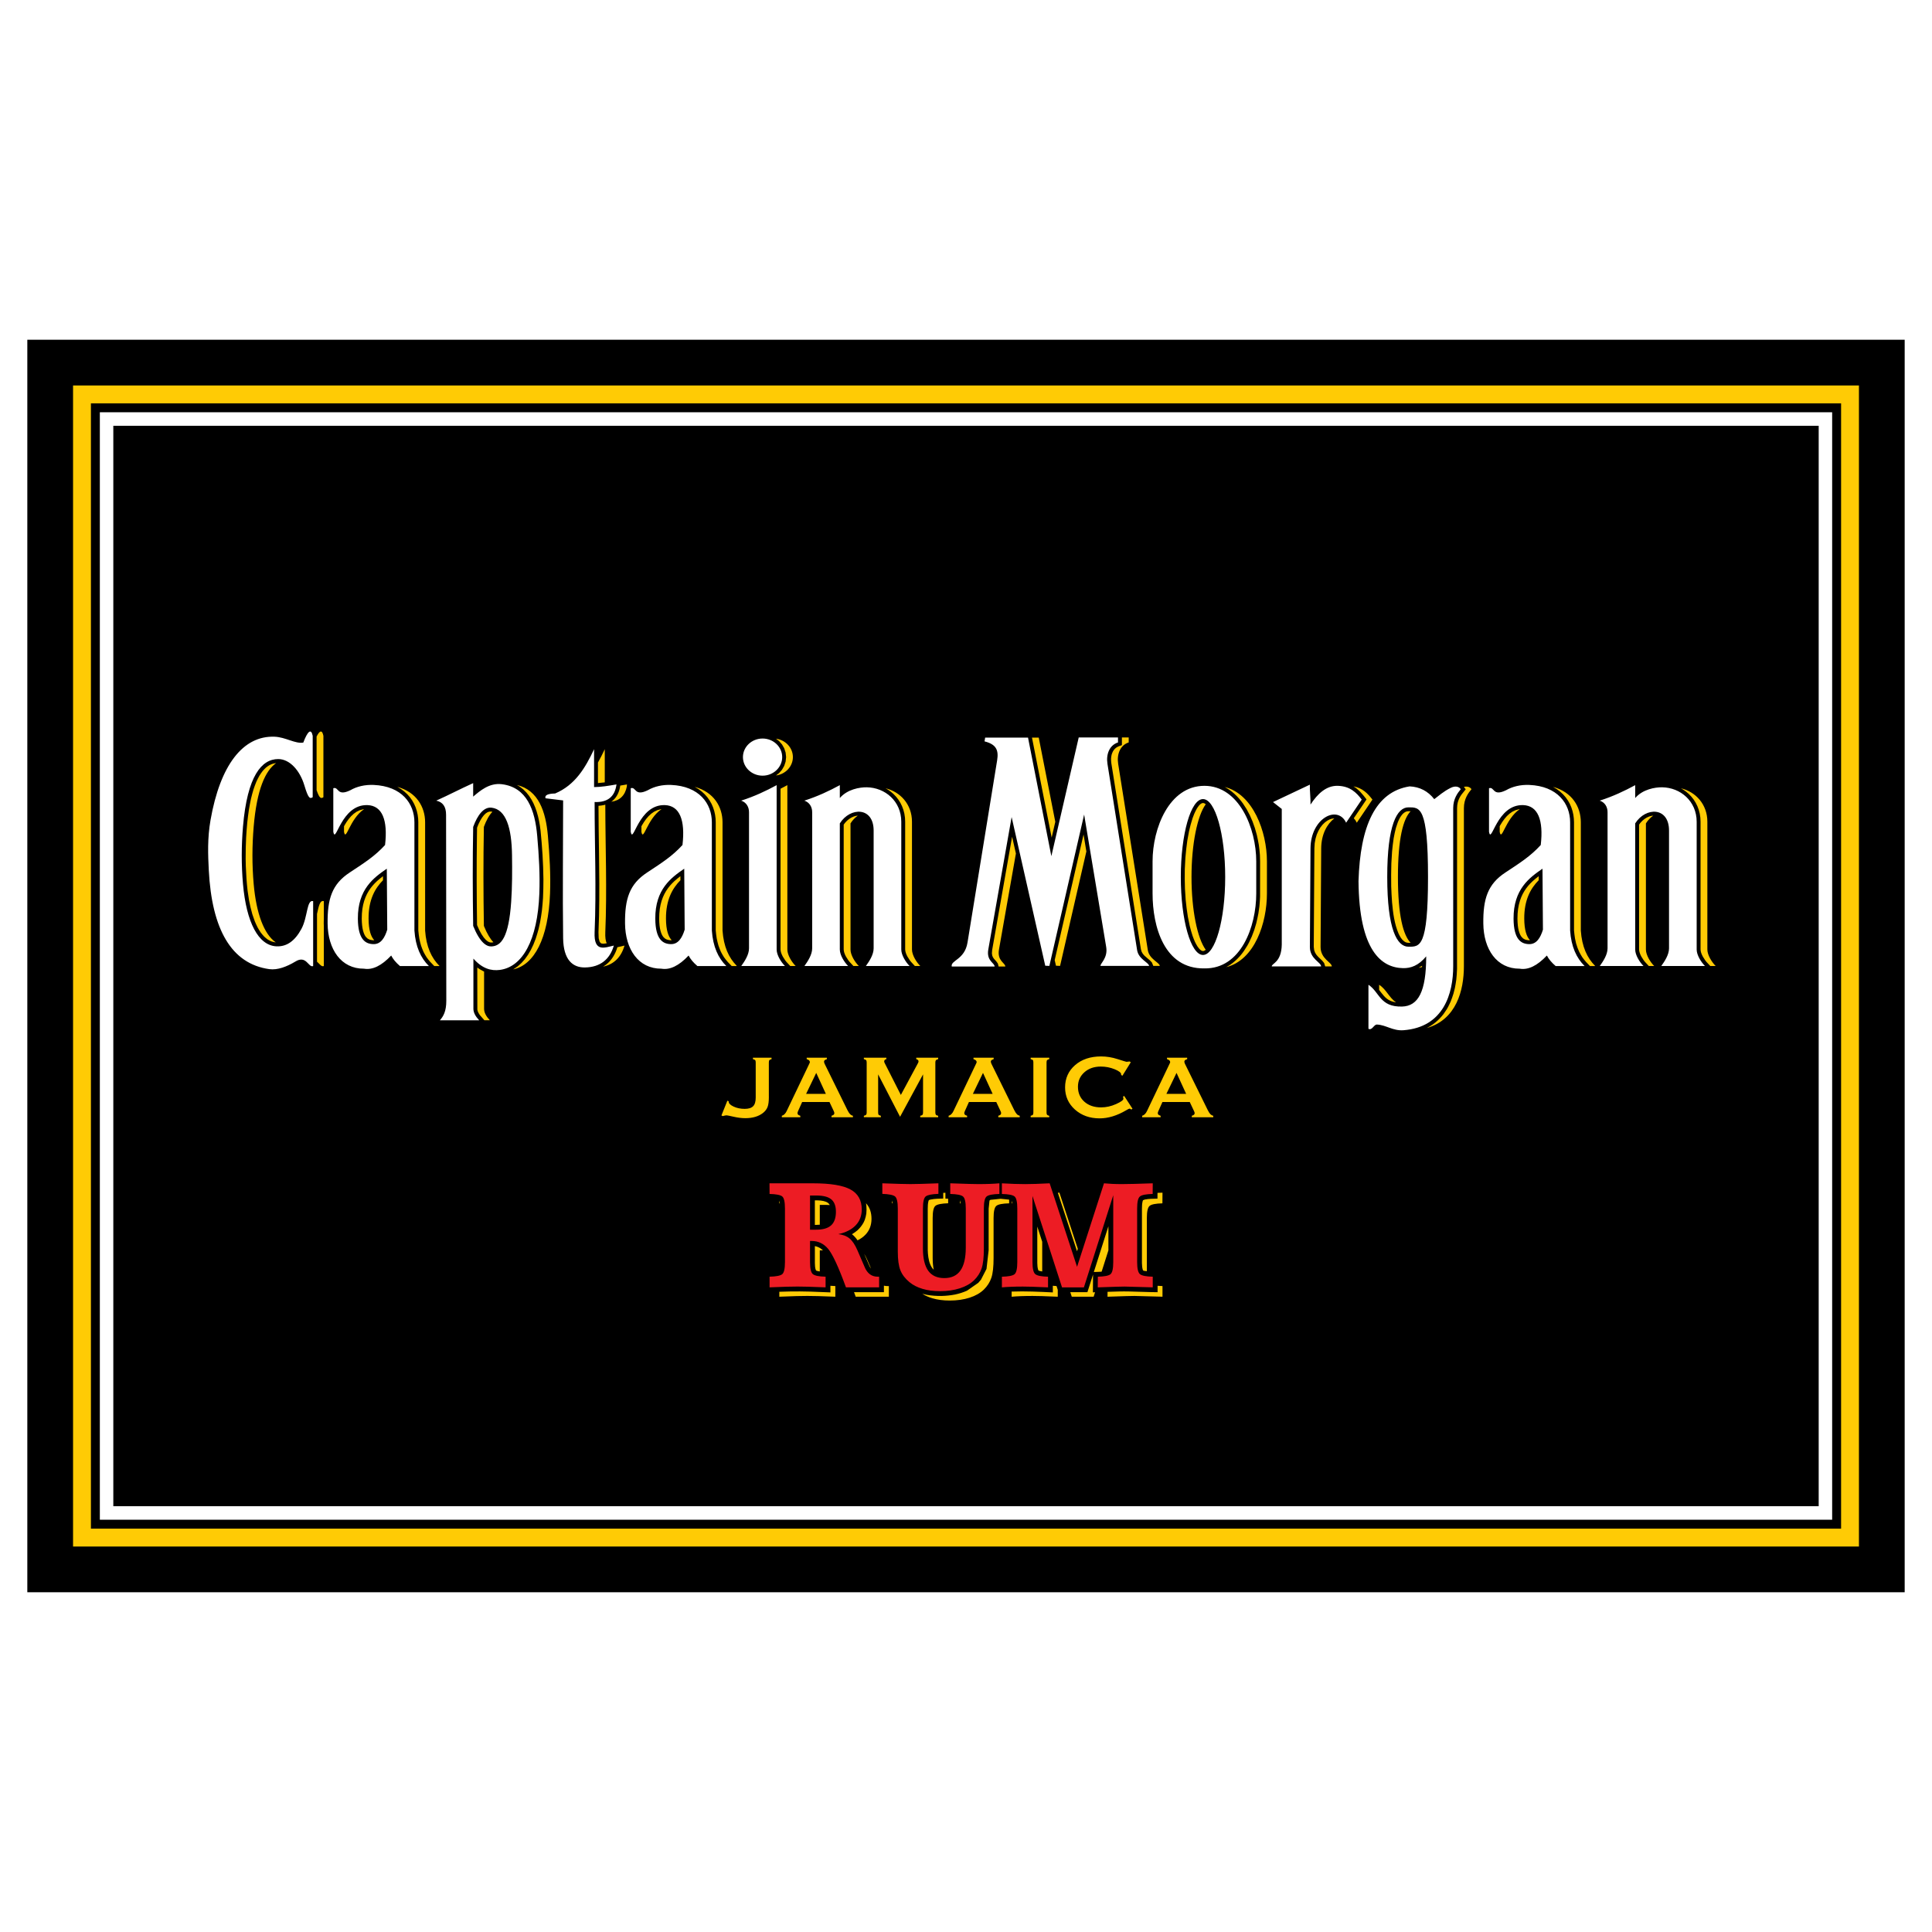 <?xml version="1.0" encoding="utf-8"?>
<!-- Generator: Adobe Illustrator 13.0.0, SVG Export Plug-In . SVG Version: 6.00 Build 14948)  -->
<!DOCTYPE svg PUBLIC "-//W3C//DTD SVG 1.0//EN" "http://www.w3.org/TR/2001/REC-SVG-20010904/DTD/svg10.dtd">
<svg version="1.0" id="Layer_1" xmlns="http://www.w3.org/2000/svg" xmlns:xlink="http://www.w3.org/1999/xlink" x="0px" y="0px"
	 width="192.756px" height="192.756px" viewBox="0 0 192.756 192.756" enable-background="new 0 0 192.756 192.756"
	 xml:space="preserve">
<g>
	<polygon fill-rule="evenodd" clip-rule="evenodd" fill="#FFFFFF" points="0,0 192.756,0 192.756,192.756 0,192.756 0,0 	"/>
	<polygon fill-rule="evenodd" clip-rule="evenodd" stroke="#000000" stroke-width="0.216" stroke-miterlimit="2.613" points="
		2.834,34.004 189.922,34.004 189.922,158.751 2.834,158.751 2.834,34.004 	"/>
	<path fill-rule="evenodd" clip-rule="evenodd" fill="#FFCB05" d="M7.289,38.459h178.178v115.836H7.289V38.459L7.289,38.459z
		 M9.071,40.242h174.615v112.272H9.071V40.242L9.071,40.242z"/>
	<path fill-rule="evenodd" clip-rule="evenodd" fill="#FFFFFF" d="M9.962,41.132h172.833v110.491H9.962V41.132L9.962,41.132z
		 M11.305,42.48h170.146v107.795H11.305V42.48L11.305,42.48z"/>
	<path fill-rule="evenodd" clip-rule="evenodd" fill="#FFFFFF" d="M33.254,78.64c0,1.589,0,2.766,0,4.356
		c0.247,1.306,0.755-2.764,3.413-2.67c1.465,0.052,2.041,1.487,1.75,3.981c-1,1.094-1.998,1.738-3.541,2.753
		c-1.75,1.151-2.216,2.624-2.19,5.079c0.027,2.577,1.341,4.521,3.631,4.507c0.846,0.146,1.75-0.292,2.712-1.313
		c0.175,0.35,0.466,0.7,0.875,1.05c0.962,0,1.925,0,2.887,0c-0.81-0.799-1.334-1.929-1.444-3.544V82.042
		c0-1.869-1.266-3.612-4.068-3.729c-0.875-0.036-1.678,0.154-2.319,0.525C33.594,79.506,33.822,78.46,33.254,78.64L33.254,78.64z
		 M38.592,86.67c-1.289,0.888-2.905,2.037-2.887,4.988c0.013,2.121,0.787,2.532,1.575,2.538c0.714,0.005,1.108-0.627,1.356-1.444
		L38.592,86.67L38.592,86.67z M62.929,78.64c0,1.589,0,2.766,0,4.356c0.246,1.306,0.754-2.764,3.412-2.67
		c1.465,0.052,2.041,1.487,1.75,3.981c-0.999,1.094-1.997,1.738-3.541,2.753c-1.75,1.151-2.216,2.624-2.19,5.079
		c0.027,2.577,1.341,4.521,3.631,4.507c0.845,0.146,1.75-0.292,2.712-1.313c0.174,0.35,0.466,0.7,0.875,1.05
		c0.963,0,1.925,0,2.888,0c-0.81-0.799-1.334-1.929-1.444-3.544V82.042c0-1.869-1.265-3.612-4.068-3.729
		c-0.875-0.036-1.677,0.154-2.318,0.525C63.268,79.506,63.495,78.46,62.929,78.64L62.929,78.64z M68.266,86.67
		c-1.289,0.888-2.905,2.037-2.887,4.988c0.013,2.121,0.787,2.532,1.575,2.538c0.714,0.005,1.108-0.627,1.356-1.444L68.266,86.67
		L68.266,86.67z M148.559,78.64c0,1.589,0,2.766,0,4.356c0.246,1.306,0.754-2.764,3.412-2.67c1.465,0.052,2.041,1.487,1.75,3.981
		c-1,1.094-1.998,1.738-3.541,2.753c-1.75,1.151-2.217,2.624-2.189,5.079c0.027,2.577,1.34,4.521,3.631,4.507
		c0.846,0.146,1.748-0.292,2.711-1.313c0.176,0.35,0.467,0.7,0.875,1.05c0.963,0,1.926,0,2.889,0
		c-0.811-0.799-1.336-1.929-1.445-3.544V82.042c0-1.869-1.266-3.612-4.068-3.729c-0.873-0.036-1.676,0.154-2.318,0.525
		C148.898,79.506,149.125,78.46,148.559,78.64L148.559,78.64z M153.895,86.67c-1.289,0.888-2.904,2.037-2.887,4.988
		c0.014,2.121,0.787,2.532,1.574,2.538c0.715,0.005,1.109-0.627,1.357-1.444L153.895,86.67L153.895,86.67z M31.243,96.384
		c0-2.159,0-4.317,0-6.476c-0.651-0.185-0.534,1.594-1.17,2.767c-0.646,1.193-1.455,1.793-2.505,1.74
		c-1.789-0.092-2.985-2.374-3.325-6.213c-0.168-1.903-0.161-3.828,0-5.732c0.43-5.084,1.873-6.737,3.513-6.738
		c1.157-0.001,2.171,1.15,2.611,2.625c0.393,1.316,0.554,1.359,0.831,1.181c0-2.041,0-4.083,0-6.125
		c-0.16-0.788-0.513-0.447-0.937,0.673c-0.797,0.146-1.762-0.541-2.866-0.584c-3.149-0.123-5.427,2.827-6.39,8.312
		c-0.321,1.826-0.252,3.487-0.175,4.993c0.302,5.914,2.252,9.357,6.037,9.884c0.824,0.115,1.75-0.249,2.581-0.744
		C30.569,95.234,30.765,96.575,31.243,96.384L31.243,96.384z M44.505,81.306c0.007-0.861-0.358-1.292-0.979-1.426
		c1.292-0.582,2.39-1.165,3.682-1.747c0,0.449,0,0.897,0,1.346c0.673-0.573,1.612-1.392,2.855-1.239
		c2.509,0.308,3.311,2.569,3.535,5.154c0.174,2.006,0.285,3.836,0.213,5.752c-0.176,4.673-1.686,7.326-3.939,7.622
		c-0.873,0.115-1.761-0.129-2.64-1.128v5.005c0,0.384,0.213,0.767,0.575,1.149c-1.306,0-2.612,0-3.918,0
		c0.342-0.396,0.641-0.879,0.639-1.959L44.505,81.306L44.505,81.306z M47.209,82.499c0.44-1.192,1.054-2.005,1.831-1.917
		c1.452,0.166,2.009,2.028,2.044,4.728c0.021,1.562,0.023,3.127-0.085,4.685c-0.243,3.478-0.979,4.419-2.001,4.43
		c-0.459,0.005-1.108-0.365-1.789-2.044C47.156,88.987,47.149,85.892,47.209,82.499L47.209,82.499z M54.427,79.645
		c-0.106-0.301,0.213-0.461,0.958-0.479c2.008-0.849,3.018-2.571,3.886-4.419c0,1.26,0,2.521,0,3.78
		c0.656,0.001,1.437-0.124,2.236-0.266c-0.16,1.225-0.887,1.81-2.183,1.757c0,4.33,0.183,8.665,0,12.991
		c-0.086,2.049,1.028,1.523,1.917,1.331c-0.391,1.366-1.346,2.158-2.875,2.183c-1.226,0.02-2.154-0.753-2.183-2.928
		c-0.06-4.579,0-9.158,0-13.737C55.598,79.787,55.013,79.716,54.427,79.645L54.427,79.645z M73.946,79.88
		c1.326-0.425,2.472-0.965,3.54-1.545v16.402c0,0.552,0.449,1.266,0.828,1.641h-4.358c0.337-0.47,0.773-1.124,0.773-1.766V81.039
		C74.733,80.496,74.445,80.042,73.946,79.88L73.946,79.88z M80.249,79.88c1.326-0.425,2.472-0.965,3.54-1.545v1.285
		c0.749-0.874,1.982-1.081,2.683-1.072c1.826,0.024,3.449,1.381,3.449,3.44v12.748c0,0.552,0.449,1.266,0.828,1.641H86.39
		c0.337-0.47,0.773-1.124,0.773-1.766V82.87c0.004-2.376-2.328-2.379-3.374-0.721v12.587c0,0.552,0.449,1.266,0.828,1.641h-4.358
		c0.336-0.47,0.772-1.124,0.772-1.766V81.039C81.036,80.496,80.748,80.042,80.249,79.88L80.249,79.88z M159.605,79.88
		c1.326-0.425,2.471-0.965,3.539-1.545v1.285c0.75-0.874,1.982-1.081,2.684-1.072c1.826,0.024,3.449,1.381,3.449,3.44v12.748
		c0,0.552,0.449,1.266,0.828,1.641h-4.359c0.338-0.47,0.773-1.124,0.773-1.766V82.87c0.004-2.376-2.328-2.379-3.375-0.721v12.587
		c0,0.552,0.449,1.266,0.828,1.641h-4.359c0.338-0.47,0.773-1.124,0.773-1.766V81.039C160.391,80.496,160.104,80.042,159.605,79.88
		L159.605,79.88z M76.082,73.683c1.079,0,1.958,0.832,1.958,1.853s-0.88,1.853-1.958,1.853c-1.079,0-1.959-0.832-1.959-1.853
		S75.002,73.683,76.082,73.683L76.082,73.683z M99.232,96.431c-1.425,0-2.851,0-4.277,0c-0.135-0.632,1.292-0.667,1.573-2.391
		l2.957-18.184c0.164-1.008-0.084-1.594-1.258-1.888c0.021-0.125,0.041-0.251,0.062-0.377c1.426,0,2.852,0,4.277,0
		c0.775,3.943,1.553,7.886,2.328,11.829c0.91-3.948,1.82-7.896,2.73-11.844c1.307,0,2.613,0,3.918,0c0,0.167,0,0.333,0,0.499
		c-0.857,0.274-1.201,1.183-1.051,2.132l2.959,18.589c0.145,0.907,1.166,1.227,1.195,1.573c-1.615,0-3.23,0-4.846,0
		c-0.059-0.226,0.752-0.773,0.566-1.888l-2.201-13.213l-3.469,15.101l-0.41-0.017l-3.355-14.833l-2.328,13.213
		C98.4,95.883,99.242,96.07,99.232,96.431L99.232,96.431z M120.164,78.402L120.164,78.402c3.465,0,5.172,4.244,5.172,7.537v3.203
		c0,3.293-1.521,7.537-5.172,7.475l0,0c-4.021,0.062-5.172-4.181-5.172-7.475v-3.203C114.992,82.646,116.639,78.402,120.164,78.402
		L120.164,78.402z M127.01,80.023c1.225-0.579,2.449-1.158,3.674-1.737c-0.02,0.62,0.086,1.366,0.066,1.986
		c0.705-1.082,1.578-1.911,2.742-1.87c1.205,0.042,1.828,0.664,2.369,1.372c-0.521,0.769-1.039,1.538-1.559,2.307
		c-0.852-1.808-3.533-0.458-3.553,2.556c-0.021,3.283-0.043,6.566-0.062,9.85c0.004,1.189,1.117,1.519,1.121,1.933
		c-1.6,0-3.324,0-4.924,0c-0.027-0.304,0.967-0.377,0.998-2.182c0-4.509,0-9.018,0-13.527
		C127.592,80.48,127.301,80.252,127.01,80.023L127.01,80.023z M143.096,79.732c-0.629-0.803-1.447-1.228-2.455-1.275
		c-3.439,0.539-4.936,3.996-5.102,9.448c0.059,6.991,2.311,8.642,4.439,8.687c0.773,0.017,1.543-0.248,2.314-1.176
		c0,3.512-0.795,4.965-2.408,5.008c-2.229,0.059-2.236-1.449-3.354-2.173c0,1.464,0,2.929,0,4.393
		c0.379,0.189,0.533-0.438,0.85-0.425c0.902,0.036,1.578,0.646,2.645,0.567c4.021-0.299,4.961-3.685,4.961-6.378V80.629
		c0-0.932,0.439-1.511,0.754-1.889c-0.141-0.236-0.506-0.378-0.99-0.142C144.023,78.952,143.521,79.417,143.096,79.732
		L143.096,79.732z M120.023,79.725c1.219,0,2.215,3.493,2.215,7.776c0,4.283-0.996,7.776-2.215,7.776s-2.213-3.493-2.213-7.776
		C117.811,83.218,118.805,79.725,120.023,79.725L120.023,79.725z M140.516,80.549c1.135,0,1.957-0.122,1.957,6.952
		c0,7.074-0.822,6.952-1.957,6.952c-1.133,0-2.111-1.732-2.111-6.952C138.404,82.282,139.383,80.549,140.516,80.549L140.516,80.549z
		"/>
	<path fill-rule="evenodd" clip-rule="evenodd" fill="#FFCB05" d="M34.322,82.438c0,0.181,0,0.367,0,0.558
		c0.194,1.029,0.551-1.283,1.996-2.261l-0.062,0.003l-0.354,0.094l-0.319,0.152l-0.291,0.204l-0.264,0.246l-0.238,0.278
		l-0.212,0.296l-0.187,0.302C34.368,82.354,34.345,82.396,34.322,82.438L34.322,82.438z M43.329,96.384c0.176,0,0.353,0,0.529,0
		c-0.81-0.799-1.334-1.929-1.444-3.544V82.042c0-1.553-0.875-3.02-2.78-3.538l0.011,0.006l0.368,0.218l0.333,0.248l0.296,0.274
		l0.26,0.296l0.225,0.318l0.188,0.335l0.153,0.35l0.118,0.361l0.083,0.371l0.049,0.377l0.016,0.375v10.789
		c0.023,0.272,0.056,0.537,0.099,0.806c0.049,0.244,0.106,0.478,0.175,0.714c0.073,0.214,0.152,0.416,0.244,0.622
		c0.096,0.188,0.195,0.362,0.308,0.539c0.118,0.164,0.236,0.315,0.368,0.465L43.329,96.384L43.329,96.384z M38.213,87.82
		c-0.805,0.815-1.453,1.963-1.441,3.838c0.007,1.142,0.234,1.788,0.565,2.142l-0.07,0.008l-0.103-0.005
		c-0.113-0.013-0.208-0.033-0.318-0.069l-0.178-0.098l-0.163-0.158l-0.078-0.112l-0.075-0.14l-0.069-0.171l-0.062-0.204
		l-0.052-0.241l-0.04-0.279l-0.026-0.318l-0.011-0.356l0.015-0.507l0.047-0.463l0.078-0.425l0.104-0.388l0.129-0.355l0.15-0.326
		l0.169-0.299l0.186-0.275l0.202-0.255l0.214-0.235l0.225-0.219c0.195-0.171,0.392-0.337,0.599-0.493L38.213,87.82L38.213,87.82z
		 M63.995,82.438c0,0.181,0,0.367,0,0.559c0.194,1.029,0.551-1.283,1.996-2.261l-0.062,0.003l-0.354,0.094l-0.319,0.152
		l-0.291,0.204l-0.263,0.246l-0.239,0.278l-0.211,0.296l-0.187,0.302C64.042,82.353,64.018,82.395,63.995,82.438L63.995,82.438z
		 M73.002,96.384c0.159,0,0.317,0,0.475,0c0.008-0.011,0.015-0.022,0.022-0.032c-0.792-0.797-1.304-1.918-1.412-3.512V82.042
		c0-1.553-0.875-3.02-2.78-3.538l0.012,0.006l0.367,0.218l0.332,0.248l0.297,0.274l0.26,0.296l0.225,0.318L70.99,80.2l0.152,0.35
		l0.118,0.361l0.083,0.371l0.05,0.377l0.016,0.375v10.789c0.023,0.272,0.056,0.537,0.098,0.806c0.049,0.244,0.106,0.478,0.175,0.714
		c0.073,0.214,0.152,0.416,0.245,0.622c0.096,0.188,0.195,0.362,0.308,0.539c0.118,0.164,0.236,0.315,0.368,0.465L73.002,96.384
		L73.002,96.384z M67.887,87.82c-0.805,0.815-1.453,1.963-1.442,3.838c0.007,1.142,0.234,1.788,0.566,2.142l-0.07,0.008
		l-0.104-0.005c-0.113-0.013-0.208-0.033-0.318-0.069l-0.177-0.098l-0.163-0.158l-0.078-0.112l-0.075-0.14l-0.069-0.171
		l-0.062-0.204l-0.052-0.241l-0.041-0.279l-0.026-0.318l-0.011-0.356l0.015-0.507l0.047-0.463l0.078-0.425l0.104-0.388l0.129-0.355
		l0.15-0.326l0.169-0.299l0.186-0.275l0.201-0.255l0.214-0.235l0.225-0.219c0.195-0.171,0.392-0.337,0.599-0.493L67.887,87.82
		L67.887,87.82z M149.625,82.436c0,0.182,0,0.368,0,0.56c0.193,1.029,0.551-1.283,1.996-2.261l-0.062,0.003l-0.354,0.094
		l-0.32,0.152l-0.289,0.204l-0.266,0.246l-0.236,0.278l-0.213,0.296l-0.188,0.302C149.672,82.353,149.648,82.394,149.625,82.436
		L149.625,82.436z M158.633,96.384c0.168,0,0.336,0,0.504,0c0.004-0.005,0.008-0.01,0.01-0.015c-0.801-0.797-1.32-1.924-1.428-3.529
		V82.042c0-1.554-0.877-3.021-2.783-3.538l0.014,0.006l0.367,0.218l0.332,0.248l0.297,0.274l0.26,0.296l0.225,0.318l0.189,0.335
		l0.152,0.35l0.117,0.362l0.084,0.371l0.049,0.377l0.018,0.374v10.79c0.023,0.272,0.055,0.537,0.098,0.805l0.107,0.487l0.143,0.444
		l0.17,0.405c0.096,0.188,0.193,0.361,0.307,0.539c0.117,0.164,0.236,0.313,0.369,0.465L158.633,96.384L158.633,96.384z
		 M153.516,87.82c-0.805,0.815-1.451,1.963-1.441,3.838c0.008,1.142,0.234,1.788,0.566,2.142l-0.07,0.008l-0.104-0.005
		c-0.115-0.014-0.209-0.033-0.318-0.069l-0.178-0.098l-0.162-0.158l-0.078-0.112l-0.076-0.14l-0.068-0.171l-0.062-0.204
		l-0.053-0.241l-0.039-0.278l-0.025-0.318l-0.012-0.356l0.016-0.507l0.047-0.463l0.078-0.424l0.105-0.388l0.127-0.355l0.15-0.326
		l0.17-0.299l0.186-0.275l0.201-0.255l0.215-0.235l0.225-0.219c0.193-0.171,0.391-0.337,0.6-0.494L153.516,87.82L153.516,87.82z
		 M32.309,96.384c0-1.333,0-2.665,0-3.997l-0.01-0.239l0.01-0.599c0-0.547,0-1.094,0-1.641c-0.397-0.113-0.508,0.506-0.68,1.273
		v4.767C31.892,96.172,32.063,96.482,32.309,96.384L32.309,96.384z M27.508,94.018c-1.162-0.816-1.936-2.851-2.198-5.816
		c-0.168-1.903-0.161-3.828,0-5.732c0.313-3.707,1.166-5.589,2.24-6.337c-0.098,0.013-0.193,0.03-0.293,0.054
		c-0.125,0.04-0.237,0.085-0.357,0.144c-0.125,0.073-0.235,0.148-0.349,0.238c-0.124,0.111-0.232,0.223-0.341,0.349
		c-0.12,0.155-0.226,0.31-0.33,0.476c-0.113,0.203-0.214,0.404-0.31,0.615c-0.104,0.253-0.196,0.506-0.282,0.764
		c-0.092,0.307-0.173,0.612-0.248,0.922c-0.078,0.363-0.146,0.724-0.207,1.088c-0.062,0.42-0.115,0.84-0.161,1.261
		c-0.047,0.507-0.086,1.015-0.116,1.521c-0.035,0.71-0.051,1.418-0.047,2.127l0.015,0.709c0.03,0.823,0.085,1.639,0.177,2.456
		c0.042,0.322,0.09,0.642,0.144,0.96c0.091,0.474,0.197,0.935,0.33,1.397c0.077,0.241,0.158,0.476,0.248,0.71
		c0.087,0.208,0.18,0.409,0.28,0.609c0.098,0.175,0.198,0.339,0.31,0.503c0.106,0.142,0.214,0.27,0.333,0.397
		c0.114,0.108,0.225,0.202,0.351,0.292c0.122,0.076,0.236,0.136,0.366,0.192c0.133,0.045,0.253,0.075,0.389,0.099L27.508,94.018
		L27.508,94.018z M31.586,78.833c0.289,0.847,0.441,0.858,0.68,0.705c0-2.041,0-4.083,0-6.125c-0.126-0.622-0.373-0.54-0.68,0.074
		V78.833L31.586,78.833z M51.573,78.319c2.161,0.509,2.881,2.649,3.091,5.075c0.173,2.006,0.285,3.836,0.213,5.752
		c-0.17,4.496-1.574,7.122-3.687,7.577l0.064-0.036l0.397-0.274l0.37-0.33l0.342-0.383l0.313-0.436l0.284-0.485l0.257-0.535
		l0.228-0.583c0.106-0.32,0.201-0.639,0.288-0.965l0.156-0.703c0.069-0.38,0.127-0.76,0.178-1.144
		c0.045-0.416,0.082-0.831,0.109-1.25c0.029-0.627,0.043-1.252,0.042-1.881c-0.018-1.619-0.124-3.239-0.286-4.851l-0.066-0.484
		l-0.083-0.475l-0.104-0.462l-0.125-0.448l-0.15-0.431l-0.176-0.412l-0.206-0.39l-0.237-0.365l-0.271-0.337l-0.307-0.305
		l-0.345-0.269L51.573,78.319L51.573,78.319z M48.297,96.929v3.715c0,0.384,0.213,0.767,0.575,1.149c-0.181,0-0.362,0-0.543,0
		l-0.454-0.518c-0.078-0.113-0.14-0.217-0.197-0.342l-0.053-0.199l-0.007-4.205c0.188,0.147,0.394,0.262,0.605,0.37L48.297,96.929
		L48.297,96.929z M48.276,82.499c0.234-0.636,0.519-1.165,0.851-1.506l-0.118-0.023l-0.186,0.005l-0.169,0.055l-0.179,0.112
		l-0.188,0.179l-0.189,0.243l-0.185,0.305l-0.176,0.359l-0.141,0.349c-0.004,0.292-0.009,0.583-0.013,0.874
		c-0.042,2.949-0.029,5.897,0.013,8.844l0.215,0.483l0.232,0.428l0.218,0.322l0.199,0.228l0.174,0.146l0.145,0.083l0.119,0.039
		l0.106,0.01l0.13-0.009l0.094-0.019c-0.297-0.305-0.62-0.812-0.951-1.627C48.222,88.987,48.216,85.892,48.276,82.499L48.276,82.499
		z M59.658,76.077c0.244-0.428,0.466-0.875,0.68-1.33c0,1.104,0,2.207,0,3.311c-0.226,0.03-0.452,0.053-0.68,0.069V76.077
		L59.658,76.077z M61.88,78.379c0.228-0.036,0.46-0.077,0.693-0.118c0,0.007-0.001,0.015-0.002,0.022l-0.029,0.003v0.172
		c-0.174,0.9-0.692,1.411-1.556,1.534l0.099-0.071l0.163-0.147l0.146-0.165l0.127-0.182l0.109-0.196l0.091-0.21l0.074-0.224
		l0.057-0.236L61.88,78.379L61.88,78.379z M60.391,80.28c0.007,4.243,0.18,8.49,0,12.729c-0.022,0.513,0.031,0.864,0.138,1.1
		l-0.043,0.01l-0.271,0.034l-0.187-0.018l-0.109-0.056l-0.101-0.14l-0.087-0.334l-0.02-0.596c0.022-0.538,0.04-1.076,0.053-1.616
		c0.048-2.17,0.027-4.339-0.004-6.51c-0.02-1.494-0.048-2.989-0.048-4.485c0.199-0.011,0.384-0.045,0.577-0.087L60.391,80.28
		L60.391,80.28z M61.594,94.506c0.236-0.044,0.483-0.116,0.713-0.166c-0.324,1.133-1.037,1.871-2.144,2.104l0.09-0.052l0.214-0.151
		l0.2-0.17l0.184-0.187l0.167-0.204l0.151-0.219l0.135-0.234l0.119-0.247l0.103-0.26L61.594,94.506L61.594,94.506z M77.874,78.691
		c0.23-0.117,0.458-0.236,0.68-0.357v16.402c0,0.552,0.449,1.266,0.828,1.641h-0.54l-0.378-0.409l-0.127-0.16l-0.237-0.37
		l-0.095-0.194l-0.072-0.188l-0.043-0.172l-0.016-0.166V78.691L77.874,78.691z M88.35,78.648c1.469,0.351,2.638,1.592,2.638,3.34
		v12.748c0,0.552,0.449,1.266,0.828,1.641h-0.539l-0.378-0.409l-0.127-0.16l-0.237-0.371l-0.095-0.194l-0.072-0.188l-0.043-0.172
		l-0.016-0.166v-12.74l-0.02-0.407l-0.061-0.399l-0.099-0.381l-0.134-0.36l-0.167-0.339l-0.199-0.315l-0.228-0.291l-0.253-0.264
		l-0.276-0.237l-0.297-0.209L88.35,78.648L88.35,78.648z M85.582,81.378c-0.273,0.191-0.523,0.45-0.726,0.771v12.587
		c0,0.552,0.448,1.266,0.828,1.641h-0.54l-0.378-0.409l-0.127-0.16l-0.237-0.37l-0.095-0.194l-0.072-0.188l-0.043-0.172
		l-0.016-0.166V82.275l0.123-0.17L84.5,81.89l0.216-0.179l0.225-0.141l0.229-0.103l0.227-0.065L85.582,81.378L85.582,81.378z
		 M167.705,78.648c1.469,0.351,2.639,1.592,2.639,3.34v12.748c0,0.552,0.449,1.266,0.828,1.641h-0.539l-0.379-0.409l-0.127-0.16
		l-0.236-0.371l-0.096-0.194l-0.072-0.188l-0.043-0.172l-0.016-0.166v-12.74l-0.02-0.407l-0.061-0.399l-0.1-0.381l-0.135-0.36
		l-0.168-0.338l-0.197-0.315l-0.229-0.29l-0.252-0.264l-0.277-0.237l-0.297-0.209L167.705,78.648L167.705,78.648z M164.938,81.378
		c-0.273,0.192-0.523,0.451-0.725,0.771v12.587c0,0.552,0.447,1.266,0.826,1.641H164.5l-0.379-0.409l-0.127-0.16l-0.236-0.37
		l-0.096-0.194l-0.07-0.188l-0.045-0.172l-0.016-0.166V82.274l0.123-0.17l0.201-0.215l0.217-0.178l0.225-0.141l0.229-0.103
		l0.227-0.065L164.938,81.378L164.938,81.378z M77.423,73.701c0.949,0.127,1.684,0.902,1.684,1.834c0,0.933-0.736,1.709-1.686,1.835
		l0.312-0.244l0.289-0.331l0.219-0.382l0.14-0.424l0.049-0.455l-0.049-0.455l-0.14-0.424l-0.219-0.382l-0.289-0.331L77.423,73.701
		L77.423,73.701z M100.299,96.431c-0.221,0-0.445,0-0.666,0l-0.074-0.294l-0.146-0.206l-0.256-0.287L99.062,95.5l-0.068-0.168
		l-0.031-0.224l0.025-0.327l1.99-11.299l0.379,1.674l-1.688,9.576C99.467,95.883,100.311,96.07,100.299,96.431L100.299,96.431z
		 M102.961,73.59c0.225,0,0.449,0,0.674,0c0.551,2.801,1.1,5.601,1.652,8.401c-0.121,0.524-0.242,1.05-0.363,1.574
		C104.268,80.242,103.615,76.916,102.961,73.59L102.961,73.59z M111.93,73.575c0.227,0,0.455,0,0.68,0c0,0.167,0,0.333,0,0.499
		c-0.855,0.274-1.201,1.183-1.051,2.132l2.959,18.589c0.145,0.907,1.168,1.227,1.195,1.573c-0.217,0-0.434,0-0.648,0l-0.141-0.342
		l-0.189-0.203c-0.191-0.162-0.385-0.319-0.57-0.491l-0.152-0.18l-0.111-0.196l-0.072-0.246l-2.951-18.558
		c-0.02-0.154-0.031-0.299-0.029-0.456c0.01-0.141,0.027-0.27,0.059-0.409c0.039-0.123,0.082-0.229,0.141-0.345l0.133-0.187
		l0.166-0.152l0.199-0.116l0.385-0.146V73.575L111.93,73.575z M108.387,84.949l-2.623,11.418l-0.41-0.017l-0.127-0.559l2.879-12.533
		L108.387,84.949L108.387,84.949z M122.191,78.519c2.82,0.701,4.211,4.448,4.211,7.42v3.203c0,2.941-1.215,6.639-4.072,7.353
		l0.121-0.064l0.277-0.171l0.262-0.19l0.248-0.207l0.234-0.223l0.223-0.237l0.209-0.251l0.195-0.263l0.355-0.559l0.158-0.294
		l0.285-0.613l0.24-0.638l0.197-0.656c0.082-0.333,0.154-0.665,0.217-1.003l0.096-0.67c0.033-0.33,0.057-0.658,0.07-0.991
		l0.004-3.528l-0.02-0.648c-0.027-0.335-0.062-0.667-0.109-1.001c-0.059-0.338-0.125-0.671-0.203-1.007l-0.188-0.665l-0.23-0.649
		l-0.273-0.627l-0.316-0.598l-0.361-0.561l-0.197-0.265l-0.211-0.252l-0.223-0.239l-0.232-0.224l-0.246-0.209l-0.258-0.192
		l-0.271-0.174L122.191,78.519L122.191,78.519z M135.035,78.454c0.904,0.169,1.428,0.713,1.893,1.32
		c-0.52,0.769-1.039,1.538-1.559,2.307c-0.084-0.178-0.188-0.326-0.301-0.444c0.422-0.626,0.846-1.252,1.27-1.879l-0.277-0.356
		c-0.113-0.139-0.229-0.272-0.35-0.404c-0.135-0.132-0.268-0.252-0.414-0.371L135.035,78.454L135.035,78.454z M133.125,81.656
		c-0.711,0.53-1.299,1.574-1.309,2.98c-0.021,3.283-0.041,6.566-0.062,9.85c0.004,1.189,1.117,1.519,1.121,1.933
		c-0.217,0-0.438,0-0.658,0l-0.111-0.342l-0.189-0.231l-0.389-0.372l-0.176-0.197l-0.141-0.22l-0.096-0.256l-0.041-0.337
		c0.004-0.504,0.006-1.01,0.01-1.515c0.018-2.766,0.031-5.532,0.053-8.299l0.031-0.513l0.082-0.46l0.125-0.417l0.164-0.372
		l0.191-0.326l0.217-0.278l0.232-0.228l0.24-0.176l0.24-0.126l0.23-0.074l0.217-0.025L133.125,81.656L133.125,81.656z
		 M141.545,96.559c0.109-0.018,0.219-0.042,0.328-0.076l0.008-0.131L141.545,96.559L141.545,96.559z M139.273,100.001
		c-0.695-0.488-0.953-1.283-1.676-1.751c0,0.173,0,0.345,0,0.519c0.156,0.201,0.311,0.404,0.479,0.599l0.143,0.146l0.154,0.13
		l0.168,0.114l0.191,0.097l0.221,0.08l0.26,0.061L139.273,100.001L139.273,100.001z M142.334,102.571
		c2.979-0.839,3.719-3.773,3.719-6.164V80.629c0-0.932,0.439-1.511,0.756-1.889c-0.119-0.196-0.391-0.326-0.756-0.23l0.182,0.238
		l-0.428,0.537l-0.111,0.171l-0.102,0.188l-0.088,0.208l-0.07,0.231l-0.045,0.257l-0.018,0.299l-0.004,16.029
		c-0.012,0.363-0.037,0.721-0.076,1.083c-0.039,0.277-0.084,0.55-0.139,0.826l-0.139,0.548c-0.084,0.273-0.176,0.536-0.283,0.803
		l-0.246,0.515l-0.141,0.25l-0.324,0.477l-0.184,0.227l-0.197,0.217l-0.213,0.207l-0.227,0.195l-0.242,0.184l-0.26,0.17
		l-0.273,0.156L142.334,102.571L142.334,102.571z M120.297,94.76c-0.83-1.124-1.42-3.956-1.42-7.259c0-3.301,0.59-6.134,1.42-7.258
		c-0.09-0.079-0.188-0.136-0.32-0.125c-0.268,0.072-0.441,0.355-0.578,0.573c-0.094,0.17-0.178,0.339-0.254,0.515l-0.162,0.424
		c-0.143,0.432-0.254,0.862-0.354,1.304c-0.062,0.308-0.119,0.616-0.17,0.924c-0.084,0.577-0.146,1.152-0.193,1.731
		c-0.025,0.377-0.045,0.753-0.059,1.129c-0.014,0.651-0.008,1.297,0.016,1.946c0.018,0.371,0.043,0.741,0.072,1.109
		c0.055,0.567,0.125,1.126,0.217,1.687c0.055,0.3,0.115,0.596,0.182,0.892c0.084,0.345,0.178,0.681,0.289,1.018
		c0.076,0.208,0.154,0.411,0.244,0.613c0.08,0.162,0.162,0.312,0.258,0.464l0.168,0.217c0.119,0.12,0.236,0.236,0.416,0.22
		C120.152,94.862,120.229,94.817,120.297,94.76L120.297,94.76z M140.74,94.066c-0.736-0.757-1.268-2.709-1.268-6.565
		c0-3.855,0.531-5.808,1.268-6.565c-0.1-0.003-0.197,0-0.293,0.004l-0.131,0.026c-0.176,0.064-0.285,0.156-0.412,0.289
		c-0.084,0.102-0.152,0.202-0.221,0.312c-0.082,0.148-0.15,0.294-0.215,0.448c-0.074,0.198-0.139,0.394-0.199,0.594
		c-0.09,0.342-0.16,0.682-0.223,1.029c-0.066,0.439-0.117,0.875-0.158,1.314c-0.031,0.396-0.055,0.791-0.072,1.185
		c-0.023,0.765-0.027,1.527-0.014,2.292c0.018,0.542,0.045,1.079,0.086,1.618c0.098,1.053,0.23,2.125,0.65,3.104
		c0.066,0.14,0.137,0.27,0.219,0.402l0.146,0.193c0.109,0.115,0.205,0.195,0.348,0.266c0.096,0.035,0.17,0.049,0.273,0.054
		C140.596,94.066,140.668,94.067,140.74,94.066L140.74,94.066z"/>
	<path fill-rule="evenodd" clip-rule="evenodd" fill="#ED1C24" d="M87.709,127.376v1.063h-3.307
		c-0.739-2.023-1.332-3.302-1.772-3.832c-0.443-0.531-0.996-0.795-1.658-0.795h-0.155v2.097c0,0.655,0.095,1.061,0.284,1.214
		s0.61,0.237,1.268,0.253v1.063c-0.726-0.032-1.298-0.052-1.719-0.062c-0.421-0.011-0.781-0.017-1.075-0.017
		c-0.306,0-0.673,0.006-1.107,0.017c-0.431,0.01-0.993,0.029-1.687,0.062v-1.063c0.651-0.016,1.071-0.098,1.255-0.245
		c0.187-0.146,0.28-0.554,0.28-1.222v-5.327c0-0.663-0.091-1.069-0.276-1.216c-0.182-0.147-0.602-0.229-1.259-0.245l-0.008-1.062
		h4.338c1.739,0,2.985,0.204,3.738,0.613c0.753,0.408,1.128,1.074,1.128,1.996c0,0.632-0.201,1.159-0.602,1.58
		c-0.401,0.422-0.98,0.716-1.735,0.88c0.461,0.055,0.833,0.197,1.119,0.432c0.285,0.236,0.549,0.634,0.791,1.192l0.7,1.622
		c0.004,0.01,0.01,0.023,0.016,0.04c0.268,0.642,0.704,0.962,1.304,0.962H87.709L87.709,127.376z M80.817,122.688h0.598
		c0.688,0,1.19-0.146,1.508-0.436s0.477-0.741,0.477-1.352c0-0.57-0.153-0.983-0.461-1.24c-0.308-0.256-0.811-0.384-1.508-0.384
		h-0.614V122.688L80.817,122.688z M94.805,118.059c0.89,0.031,1.524,0.052,1.901,0.062s0.674,0.016,0.893,0.016
		c0.45,0,0.844-0.006,1.182-0.02c0.34-0.013,0.648-0.032,0.928-0.058v1.062c-0.662,0.017-1.086,0.098-1.271,0.249
		c-0.188,0.151-0.279,0.555-0.279,1.21v3.991c0,0.881-0.074,1.538-0.221,1.976c-0.149,0.439-0.397,0.831-0.75,1.177
		c-0.364,0.352-0.836,0.622-1.425,0.811c-0.588,0.189-1.248,0.284-1.983,0.284c-0.642,0-1.22-0.075-1.735-0.229
		c-0.514-0.152-0.948-0.373-1.299-0.663c-0.429-0.353-0.733-0.746-0.908-1.181c-0.177-0.436-0.264-1.058-0.264-1.871v-4.295
		c0-0.661-0.093-1.067-0.28-1.214c-0.185-0.147-0.606-0.23-1.264-0.253v-1.055c0.693,0.025,1.258,0.045,1.695,0.058
		c0.437,0.014,0.807,0.02,1.106,0.02c0.294,0,0.662-0.006,1.099-0.02c0.437-0.013,1.001-0.032,1.695-0.058v1.055
		c-0.658,0.022-1.079,0.105-1.264,0.253c-0.187,0.146-0.28,0.553-0.28,1.214v3.978c0,0.993,0.177,1.734,0.528,2.224
		c0.352,0.489,0.887,0.733,1.606,0.733s1.256-0.252,1.609-0.757c0.356-0.505,0.533-1.271,0.533-2.294v-3.884
		c0-0.655-0.094-1.059-0.28-1.21c-0.185-0.151-0.61-0.232-1.271-0.249V118.059L94.805,118.059z M104.725,118.059l2.734,8.331
		l2.686-8.331c0.26,0.025,0.533,0.045,0.826,0.058c0.293,0.014,0.621,0.02,0.99,0.02c0.336,0,0.742-0.006,1.221-0.02
		c0.479-0.013,1.09-0.032,1.828-0.058l-0.008,1.062c-0.662,0.017-1.086,0.098-1.271,0.249c-0.188,0.151-0.279,0.555-0.279,1.21
		v5.329c0,0.655,0.094,1.061,0.283,1.214s0.613,0.237,1.275,0.253v1.063c-0.057,0-0.137-0.002-0.24-0.008
		c-1.441-0.046-2.297-0.07-2.561-0.07c-0.197,0-0.471,0.006-0.828,0.017c-0.354,0.01-0.973,0.029-1.857,0.062l0.008-1.063
		c0.652-0.016,1.072-0.098,1.256-0.245c0.188-0.146,0.281-0.554,0.281-1.222v-6.662l-2.928,9.192h-2.182l-2.949-9.115v6.585
		c0,0.655,0.096,1.061,0.285,1.214c0.188,0.153,0.609,0.237,1.268,0.253v1.063c-0.662-0.032-1.188-0.052-1.572-0.062
		c-0.385-0.011-0.697-0.017-0.934-0.017c-0.445,0-0.838,0.006-1.174,0.021c-0.336,0.012-0.643,0.031-0.924,0.058v-1.063
		c0.652-0.016,1.072-0.098,1.256-0.245c0.188-0.146,0.281-0.554,0.281-1.222v-5.329c0-0.661-0.092-1.067-0.277-1.214
		c-0.182-0.147-0.602-0.229-1.26-0.245v-1.062c0.455,0.025,0.871,0.045,1.246,0.058c0.377,0.014,0.732,0.02,1.068,0.02
		c0.314,0,0.668-0.006,1.059-0.02C103.723,118.104,104.186,118.084,104.725,118.059L104.725,118.059z"/>
	<path fill-rule="evenodd" clip-rule="evenodd" fill="#FFCB05" d="M88.681,128.312v1.063h-3.307
		c-0.057-0.156-0.113-0.308-0.168-0.455h2.983v-0.649c0.11,0.028,0.228,0.041,0.352,0.041H88.681L88.681,128.312z M82.108,124.754
		c-0.054-0.004-0.108-0.006-0.164-0.006H81.79v2.097c0,0.003,0,0.005,0,0.007c-0.099-0.014-0.197-0.033-0.292-0.062
		c-0.027-0.01-0.075-0.02-0.09-0.047c-0.097-0.211-0.101-0.496-0.107-0.723l-0.001-1.696c0.195,0.037,0.36,0.105,0.53,0.206
		C81.931,124.598,82.023,124.673,82.108,124.754L82.108,124.754z M82.851,128.283c0.146,0.015,0.309,0.024,0.491,0.028v1.063
		c-0.725-0.031-1.297-0.052-1.719-0.062s-0.781-0.016-1.075-0.016c-0.306,0-0.674,0.006-1.107,0.016
		c-0.431,0.01-0.994,0.03-1.688,0.062v-0.494c0.346-0.012,0.691-0.022,1.038-0.029c1.355-0.027,2.707,0.03,4.06,0.091V128.283
		L82.851,128.283z M77.81,120.06c-0.019-0.001-0.037-0.001-0.056-0.002l-0.002-0.27c0.001,0.002,0.002,0.005,0.003,0.007
		C77.781,119.881,77.798,119.97,77.81,120.06L77.81,120.06z M86.399,120.047c0.368,0.394,0.551,0.912,0.551,1.557
		c0,0.633-0.201,1.159-0.603,1.581c-0.213,0.224-0.476,0.412-0.79,0.563c-0.154-0.228-0.335-0.437-0.557-0.611
		c0.192-0.111,0.363-0.232,0.533-0.375c0.27-0.246,0.468-0.495,0.64-0.816l0.104-0.237c0.075-0.212,0.124-0.413,0.157-0.636
		c0.028-0.27,0.026-0.521,0.004-0.791L86.399,120.047L86.399,120.047z M86.22,125.094c0.104,0.172,0.205,0.37,0.303,0.595
		l0.38,0.881c-0.083-0.105-0.148-0.228-0.198-0.356C86.54,125.842,86.38,125.468,86.22,125.094L86.22,125.094z M82.788,120.228
		c-0.121-0.01-0.249-0.015-0.384-0.015H81.79v1.976c-0.127,0.012-0.254,0.016-0.377,0.018h-0.114v-2.448
		c0.121,0,0.242,0.001,0.362,0.005c0.319,0.021,0.666,0.058,0.937,0.24C82.682,120.069,82.743,120.145,82.788,120.228
		L82.788,120.228z M100.682,119.689v0.368c-0.662,0.017-1.088,0.098-1.271,0.249c-0.188,0.15-0.281,0.554-0.281,1.21v3.991
		c0,0.88-0.072,1.538-0.221,1.976c-0.148,0.438-0.396,0.83-0.748,1.176c-0.365,0.353-0.837,0.623-1.425,0.812
		s-1.248,0.284-1.983,0.284c-0.642,0-1.22-0.075-1.735-0.229c-0.378-0.112-0.711-0.262-1.001-0.447
		c0.145,0.04,0.292,0.075,0.441,0.104c0.49,0.088,0.971,0.119,1.468,0.115c0.462-0.012,0.909-0.056,1.362-0.144
		c0.416-0.09,0.808-0.211,1.196-0.386l1.116-0.778l0.27-0.312l0.555-1.08l0.213-1.859l0.002-4.156l0.082-0.78
		c0.029-0.075,0.033-0.069,0.109-0.097l1.006-0.106L100.682,119.689L100.682,119.689z M89.063,120.052
		c-0.021,0-0.041-0.001-0.062-0.002v-0.271c0.002,0.006,0.005,0.012,0.007,0.019C89.034,119.88,89.051,119.966,89.063,120.052
		L89.063,120.052z M94.106,119.013c0.071-0.003,0.144-0.005,0.218-0.008v0.584l0.273,0.008v0.453
		c-0.658,0.022-1.079,0.105-1.264,0.252c-0.187,0.147-0.28,0.553-0.28,1.215v3.977c0,0.446,0.035,0.842,0.106,1.186
		c-0.056-0.052-0.107-0.11-0.159-0.179c-0.292-0.433-0.376-0.935-0.421-1.445l-0.016-0.325l-0.002-4.146
		c0.003-0.249,0.009-0.503,0.071-0.744c0.01-0.033,0.021-0.064,0.035-0.095c0.016-0.028,0.152-0.059,0.183-0.066
		c0.411-0.089,0.84-0.085,1.256-0.102V119.013L94.106,119.013z M95.846,120.06c-0.022-0.001-0.046-0.001-0.069-0.002v-0.293
		c0.012,0.026,0.02,0.053,0.028,0.08C95.824,119.916,95.836,119.987,95.846,120.06L95.846,120.06z M105.697,118.994l1.836,5.597
		l-0.078,0.243l-1.914-5.832C105.592,119,105.645,118.997,105.697,118.994L105.697,118.994z M115.484,119.012
		c0.158-0.005,0.324-0.011,0.498-0.018l-0.008,1.063c-0.662,0.017-1.088,0.098-1.271,0.249c-0.188,0.15-0.281,0.554-0.281,1.21
		v5.311l-0.291-0.038c-0.084-0.03-0.084-0.022-0.115-0.103c-0.066-0.214-0.076-0.444-0.084-0.667v-5.437
		c0.002-0.249,0.01-0.497,0.07-0.739l0.035-0.096l0.182-0.068c0.412-0.086,0.844-0.078,1.262-0.091L115.484,119.012L115.484,119.012
		z M115.492,128.284c0.145,0.015,0.309,0.023,0.49,0.027v1.063c-0.057,0-0.137-0.002-0.24-0.008
		c-1.443-0.046-2.297-0.069-2.562-0.069c-0.195,0-0.471,0.006-0.826,0.016c-0.354,0.01-0.973,0.03-1.857,0.062l0.004-0.489
		c0.055-0.002,0.111-0.003,0.168-0.005c0.65-0.021,1.299-0.046,1.949-0.031l2.133,0.062l0.742,0.012V128.284L115.492,128.284z
		 M110.586,124.747l-0.676,2.128c-0.26,0.023-0.521,0.024-0.777,0.032l1.453-4.564V124.747L110.586,124.747z M109.254,128.931
		l-0.141,0.444h-2.182l-0.148-0.455h1.709l0.561-1.758l-0.014,1.776C109.111,128.936,109.184,128.933,109.254,128.931
		L109.254,128.931z M103.982,123.892v2.953c0,0.003,0,0.006,0,0.008c-0.1-0.015-0.197-0.034-0.293-0.063
		c-0.082-0.029-0.084-0.022-0.113-0.103c-0.068-0.214-0.078-0.444-0.084-0.667l-0.002-3.646L103.982,123.892L103.982,123.892z
		 M105.043,128.283c0.111,0.012,0.234,0.02,0.367,0.025l0.123,0.38v0.687c-0.66-0.031-1.186-0.052-1.57-0.062
		c-0.387-0.01-0.697-0.016-0.936-0.016c-0.443,0-0.836,0.006-1.172,0.02c-0.336,0.012-0.645,0.032-0.924,0.058v-0.514
		c1.371-0.052,2.742,0.017,4.111,0.083V128.283L105.043,128.283z M100.986,120.06c-0.018-0.001-0.035-0.001-0.055-0.002v-0.264
		c0,0.001,0,0.001,0,0.001C100.959,119.881,100.975,119.97,100.986,120.06L100.986,120.06z"/>
	<path fill-rule="evenodd" clip-rule="evenodd" fill="#FFCB05" d="M76.71,109.431c0,0.452-0.044,0.79-0.13,1.014
		c-0.086,0.223-0.238,0.421-0.456,0.595c-0.221,0.173-0.478,0.303-0.771,0.389c-0.292,0.087-0.623,0.131-0.986,0.131
		c-0.365,0-0.754-0.047-1.167-0.142c-0.412-0.094-0.647-0.141-0.702-0.141c-0.048,0-0.104,0.006-0.166,0.019
		c-0.062,0.013-0.136,0.033-0.221,0.058l-0.133-0.065l0.591-1.471l0.133,0.055v0.045c0,0.169,0.163,0.33,0.489,0.484
		c0.326,0.153,0.694,0.229,1.108,0.229c0.386,0,0.666-0.086,0.839-0.261c0.174-0.172,0.26-0.462,0.26-0.868v-3.498
		c0-0.113-0.019-0.192-0.055-0.234c-0.037-0.043-0.11-0.074-0.221-0.097v-0.145h1.856v0.145c-0.106,0.022-0.178,0.054-0.215,0.097
		c-0.037,0.042-0.055,0.121-0.055,0.234V109.431L76.71,109.431z M78.003,111.469v-0.148c0.207-0.055,0.374-0.225,0.503-0.509
		c0.01-0.025,0.021-0.05,0.033-0.071l2.205-4.615c0.026-0.051,0.042-0.088,0.047-0.107c0.006-0.021,0.009-0.04,0.009-0.058
		c0-0.067-0.027-0.124-0.081-0.172s-0.132-0.086-0.235-0.116v-0.145h2.012v0.145c-0.11,0.037-0.186,0.074-0.224,0.11
		c-0.04,0.037-0.058,0.084-0.058,0.139c0,0.025,0.004,0.056,0.014,0.088c0.008,0.034,0.022,0.072,0.041,0.116l2.276,4.621
		c0.101,0.198,0.189,0.338,0.269,0.417s0.174,0.132,0.284,0.157v0.148H82.96v-0.148c0.103-0.032,0.177-0.069,0.218-0.107
		c0.042-0.04,0.063-0.089,0.063-0.152c0-0.026-0.002-0.053-0.01-0.082c-0.008-0.03-0.022-0.071-0.045-0.122l-0.43-0.912h-2.725
		l-0.409,0.912c-0.022,0.051-0.037,0.092-0.045,0.122c-0.007,0.029-0.01,0.056-0.01,0.082c0,0.063,0.021,0.112,0.062,0.152
		c0.042,0.038,0.116,0.075,0.219,0.107v0.148H78.003L78.003,111.469z M81.436,107.043l-1.012,2.095h1.973L81.436,107.043
		L81.436,107.043z M86.188,111.469v-0.148c0.118-0.029,0.194-0.064,0.229-0.107c0.035-0.043,0.052-0.116,0.052-0.218v-4.992
		c0-0.11-0.019-0.187-0.055-0.229c-0.037-0.043-0.112-0.077-0.227-0.103v-0.145h2.244v0.145c-0.07,0.012-0.123,0.037-0.16,0.078
		c-0.038,0.039-0.057,0.094-0.057,0.16c0,0.032,0.016,0.079,0.045,0.139c0.014,0.025,0.025,0.047,0.032,0.064l1.587,3.129
		l1.685-3.129c0.03-0.051,0.05-0.092,0.061-0.123c0.011-0.032,0.017-0.062,0.017-0.092c0-0.06-0.017-0.104-0.05-0.139
		c-0.034-0.032-0.092-0.062-0.176-0.088v-0.145h2.187v0.145c-0.117,0.03-0.193,0.066-0.229,0.11
		c-0.036,0.044-0.053,0.118-0.053,0.221v4.992c0,0.106,0.019,0.181,0.055,0.227c0.037,0.044,0.112,0.076,0.226,0.099v0.148h-1.789
		v-0.148c0.114-0.022,0.189-0.055,0.226-0.099c0.037-0.046,0.055-0.12,0.055-0.227v-3.804l-2.293,4.233l-2.188-4.233v3.804
		c0,0.113,0.017,0.189,0.052,0.229c0.035,0.038,0.107,0.07,0.218,0.096v0.148H86.188L86.188,111.469z M94.643,111.469v-0.148
		c0.207-0.055,0.374-0.225,0.504-0.509c0.01-0.025,0.021-0.05,0.032-0.071l2.206-4.615c0.025-0.051,0.041-0.088,0.047-0.107
		c0.006-0.021,0.009-0.04,0.009-0.058c0-0.067-0.027-0.124-0.081-0.172s-0.132-0.086-0.235-0.116v-0.145h2.013v0.145
		c-0.111,0.037-0.186,0.074-0.225,0.11c-0.039,0.037-0.059,0.084-0.059,0.139c0,0.025,0.006,0.056,0.016,0.088
		c0.008,0.034,0.021,0.072,0.041,0.116l2.275,4.621c0.102,0.198,0.189,0.338,0.27,0.417c0.078,0.079,0.174,0.132,0.283,0.157v0.148
		H99.6v-0.148c0.104-0.032,0.178-0.069,0.219-0.107c0.041-0.04,0.062-0.089,0.062-0.152c0-0.026-0.002-0.053-0.01-0.082
		c-0.008-0.03-0.021-0.071-0.045-0.122l-0.43-0.912h-2.725l-0.409,0.912c-0.023,0.051-0.037,0.092-0.045,0.122
		c-0.007,0.029-0.01,0.056-0.01,0.082c0,0.063,0.021,0.112,0.062,0.152c0.042,0.038,0.116,0.075,0.219,0.107v0.148H94.643
		L94.643,111.469z M98.074,107.043l-1.011,2.095h1.974L98.074,107.043L98.074,107.043z M104.414,110.994
		c0,0.113,0.018,0.189,0.053,0.229c0.035,0.038,0.107,0.072,0.217,0.102v0.145h-1.855v-0.149c0.115-0.025,0.188-0.06,0.221-0.103
		c0.033-0.042,0.049-0.117,0.049-0.223v-4.991c0-0.113-0.016-0.192-0.051-0.234c-0.037-0.043-0.107-0.074-0.219-0.097v-0.145h1.855
		v0.145c-0.105,0.022-0.178,0.054-0.215,0.097c-0.037,0.042-0.055,0.121-0.055,0.234V110.994L104.414,110.994z M112.039,109.419
		l0.121-0.078l0.83,1.278l-0.127,0.082c-0.045-0.037-0.078-0.062-0.1-0.075c-0.023-0.013-0.045-0.019-0.066-0.019
		c-0.045,0-0.164,0.059-0.359,0.177c-0.906,0.531-1.783,0.795-2.631,0.795c-0.986,0-1.807-0.294-2.463-0.881
		c-0.652-0.587-0.98-1.325-0.98-2.209c0-0.901,0.334-1.643,0.998-2.222c0.664-0.578,1.531-0.867,2.594-0.867
		c0.547,0,1.096,0.089,1.65,0.268c0.555,0.178,0.848,0.268,0.881,0.268c0.045-0.003,0.092-0.007,0.143-0.013
		c0.049-0.006,0.105-0.013,0.168-0.021l0.121,0.078l-0.834,1.343l-0.139-0.078c0.004-0.007,0.006-0.014,0.008-0.021
		c0.002-0.008,0.004-0.019,0.004-0.034c0-0.166-0.219-0.337-0.656-0.514s-0.896-0.265-1.379-0.265c-0.662,0-1.209,0.191-1.635,0.571
		c-0.428,0.383-0.641,0.862-0.641,1.44c0,0.616,0.211,1.112,0.637,1.493c0.426,0.379,0.984,0.569,1.672,0.569
		c0.506,0,1.002-0.111,1.492-0.33c0.49-0.22,0.734-0.396,0.734-0.533c0-0.025-0.002-0.056-0.01-0.091
		C112.064,109.496,112.053,109.459,112.039,109.419L112.039,109.419z M113.951,111.469v-0.148c0.205-0.055,0.373-0.225,0.502-0.509
		c0.012-0.025,0.021-0.05,0.033-0.071l2.205-4.615c0.025-0.051,0.041-0.088,0.047-0.107c0.006-0.021,0.01-0.04,0.01-0.058
		c0-0.067-0.027-0.124-0.082-0.172c-0.053-0.048-0.131-0.086-0.234-0.116v-0.145h2.012v0.145c-0.111,0.037-0.186,0.074-0.223,0.11
		c-0.041,0.037-0.059,0.084-0.059,0.139c0,0.025,0.004,0.056,0.014,0.088c0.008,0.034,0.023,0.072,0.041,0.116l2.277,4.621
		c0.1,0.198,0.189,0.338,0.268,0.417c0.08,0.079,0.174,0.132,0.285,0.157v0.148h-2.141v-0.148c0.104-0.032,0.178-0.069,0.219-0.107
		c0.043-0.04,0.064-0.089,0.064-0.152c0-0.026-0.004-0.053-0.01-0.082c-0.01-0.03-0.023-0.071-0.047-0.122l-0.43-0.912h-2.725
		l-0.408,0.912c-0.023,0.051-0.037,0.092-0.045,0.122c-0.008,0.029-0.01,0.056-0.01,0.082c0,0.063,0.021,0.112,0.061,0.152
		c0.043,0.038,0.117,0.075,0.221,0.107v0.148H113.951L113.951,111.469z M117.383,107.043l-1.012,2.095h1.973L117.383,107.043
		L117.383,107.043z"/>
</g>
</svg>

